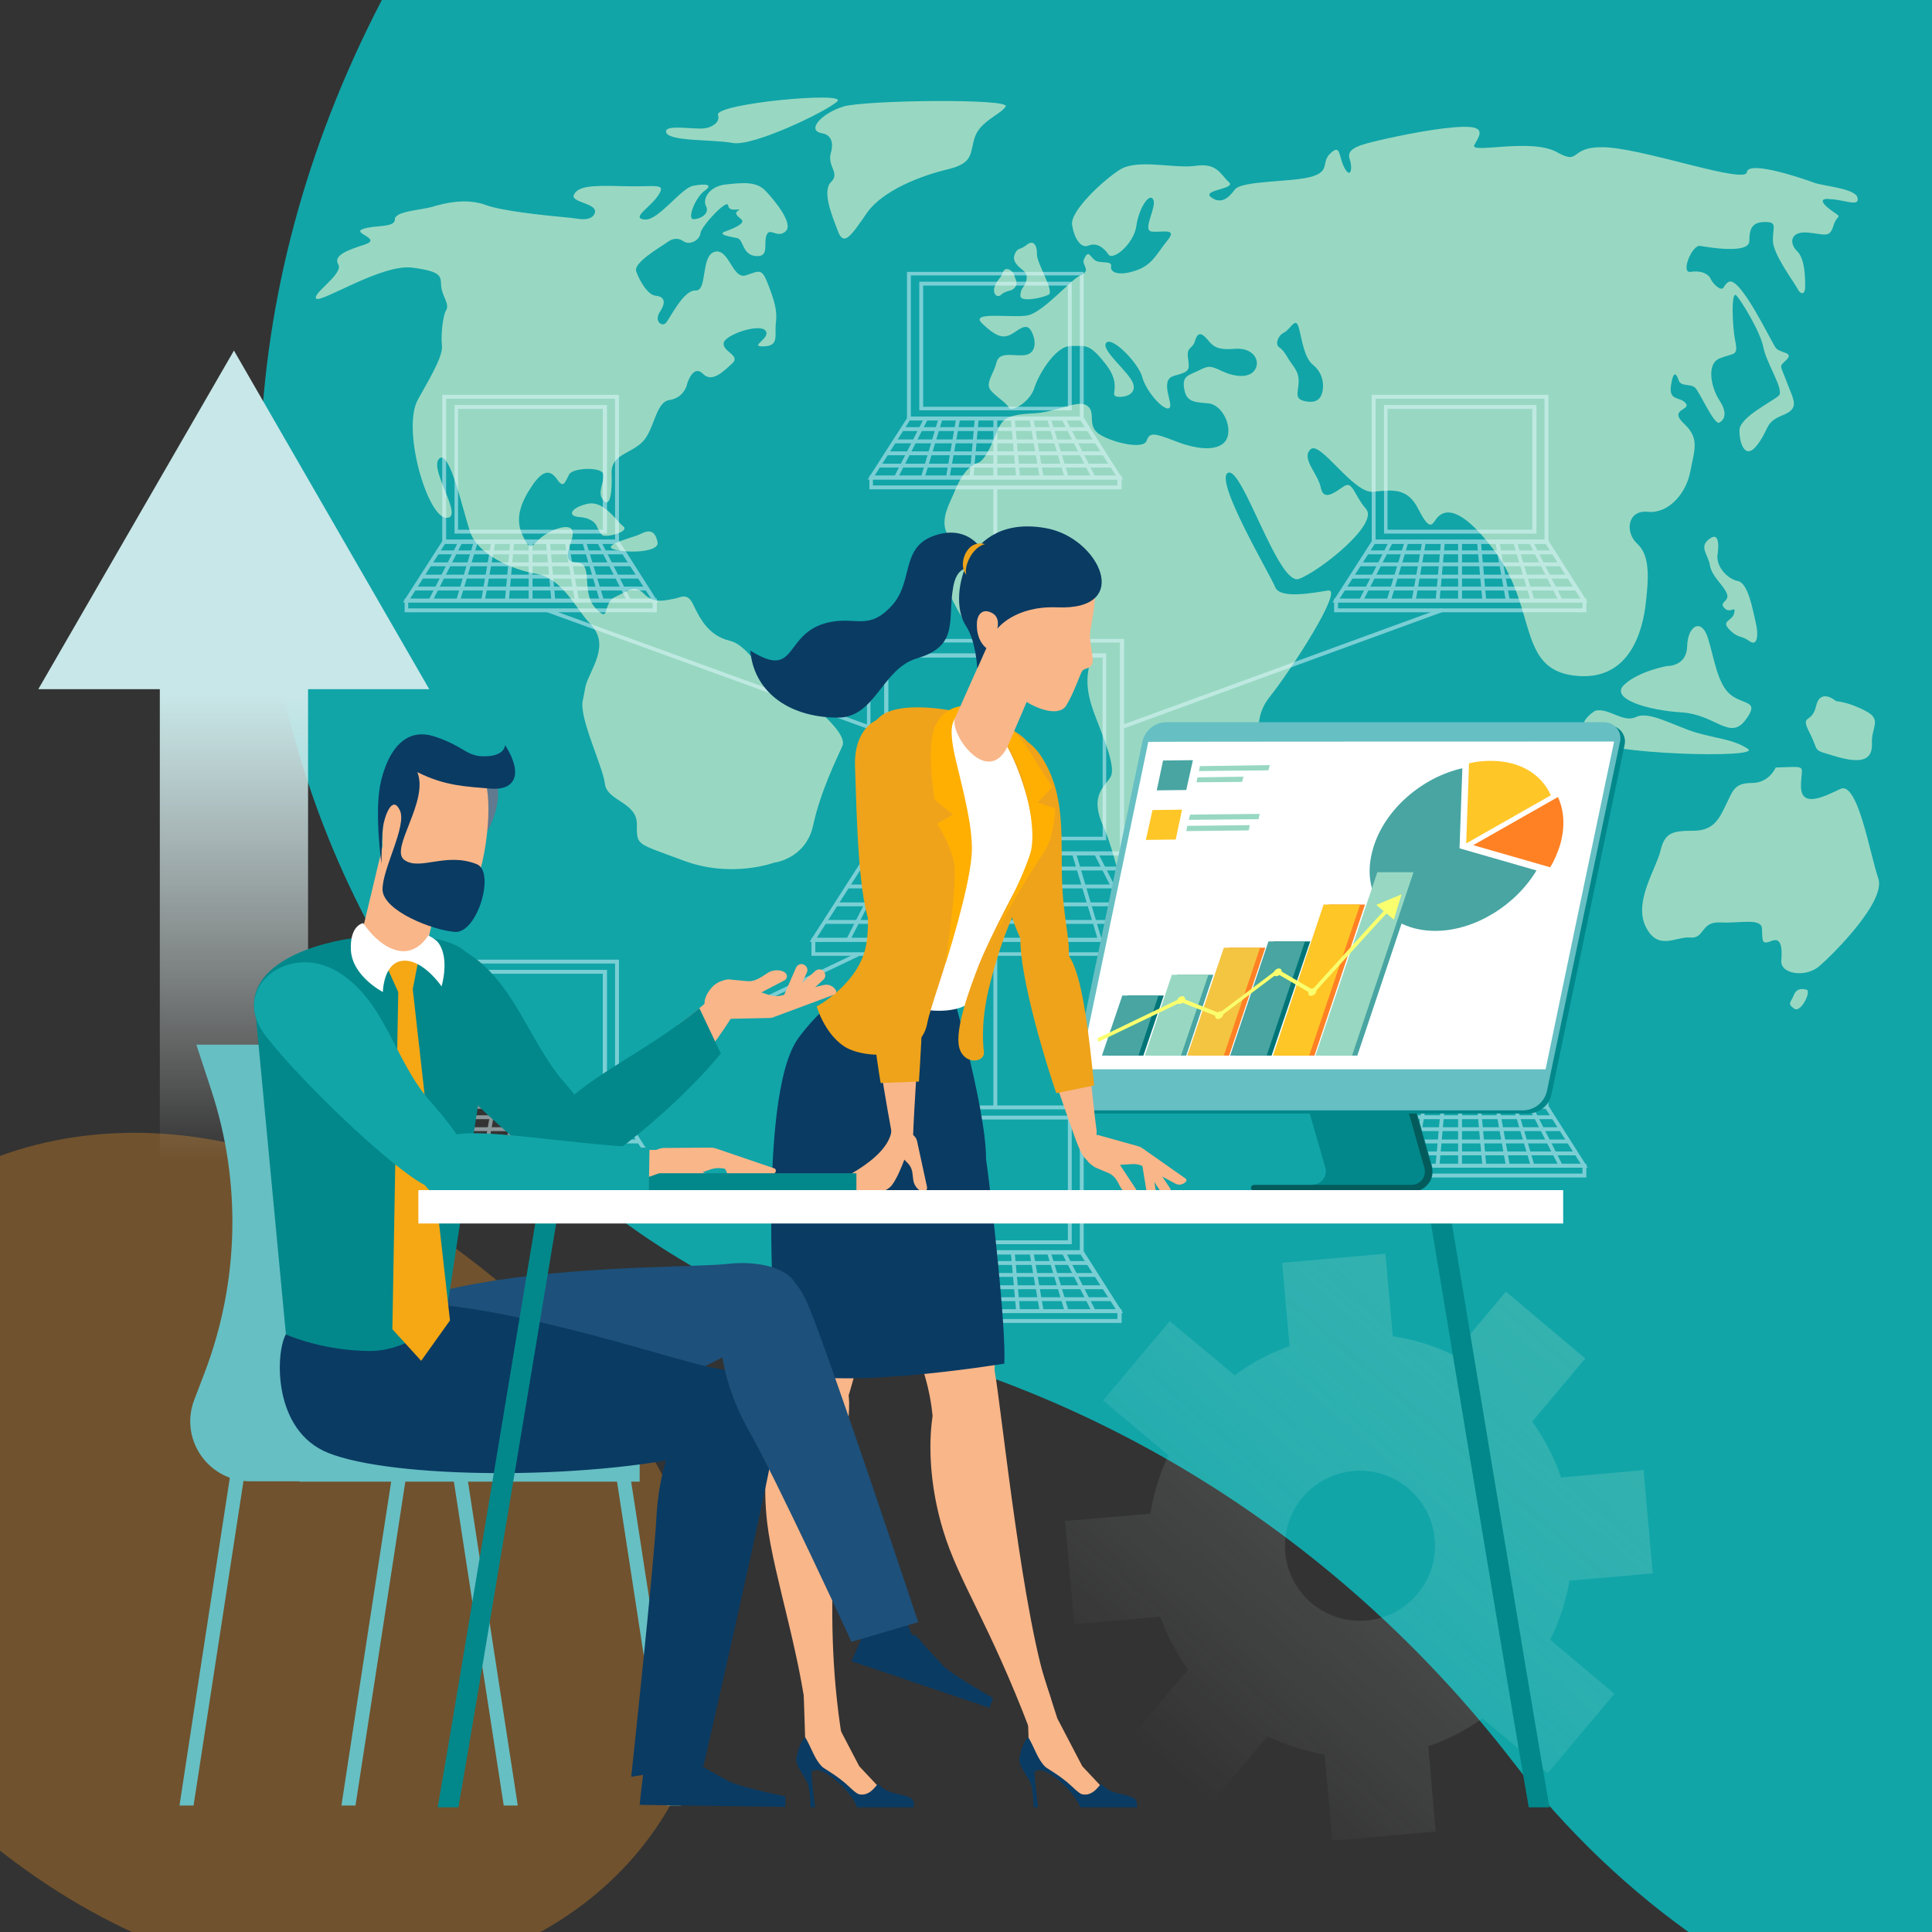 <?xml version="1.0" encoding="utf-8"?>
<!-- Generator: Adobe Illustrator 27.9.0, SVG Export Plug-In . SVG Version: 6.00 Build 0)  -->
<!DOCTYPE svg PUBLIC "-//W3C//DTD SVG 1.0//EN" "http://www.w3.org/TR/2001/REC-SVG-20010904/DTD/svg10.dtd">
<svg version="1.0" id="Modernizing_business_process"
	 xmlns="http://www.w3.org/2000/svg" xmlns:xlink="http://www.w3.org/1999/xlink" x="0px" y="0px" viewBox="0 0 550 550"
	 style="enable-background:new 0 0 550 550;" xml:space="preserve">
<rect x="0" y="0" width="550" height="550" fill="#333333" stroke="none"/>
<g>
	<defs>
		<rect id="SVGID_1_" y="0" width="550" height="550"/>
	</defs>
	<clipPath id="SVGID_00000170998354039404541390000014586932838948518835_">
		<use xlink:href="#SVGID_1_"  style="overflow:visible;"/>
	</clipPath>
	<g style="clip-path:url(#SVGID_00000170998354039404541390000014586932838948518835_);">
		<path style="fill:#11A5A8;enable-background:new    ;" d="M108.7,0c-88.9,171,5.2,347.9,142.1,382.5c71.7,18.1,134.6,60.4,179.8,118.9
			c30.8,39.9,72.5,69.2,119.4,81.7V0H108.7z"/>
	</g>
	
		<path style="opacity:0.3;clip-path:url(#SVGID_00000170998354039404541390000014586932838948518835_);fill:#FF9C24;enable-background:new    ;" d="
		M153.7,375.4C281.2,496.1,131.2,632.3-2.2,525.1C-153.8,403.2,6.1,235.7,153.7,375.4z"/>
	<defs>
		<filter id="Adobe_OpacityMaskFilter" filterUnits="userSpaceOnUse" x="468" y="314.1" width="121.2" height="121.2">
			<feFlood  style="flood-color:white;flood-opacity:1" result="back"/>
			<feBlend  in="SourceGraphic" in2="back" mode="normal"/>
		</filter>
	</defs>
	
		<mask maskUnits="userSpaceOnUse" x="468" y="314.1" width="121.2" height="121.2" id="SVGID_00000061467979909167308090000013497397791373641601_">
		<g style="filter:url(#Adobe_OpacityMaskFilter);">
		</g>
	</mask>
	
		<linearGradient id="SVGID_00000156580821127041404670000001530027971821787295_" gradientUnits="userSpaceOnUse" x1="580.631" y1="373.503" x2="468.819" y2="376.045">
		<stop  offset="0" style="stop-color:#FFFFFF;stop-opacity:0"/>
		<stop  offset="0.192" style="stop-color:#FBFDFD;stop-opacity:0.192"/>
		<stop  offset="0.391" style="stop-color:#EEF9F5;stop-opacity:0.391"/>
		<stop  offset="0.593" style="stop-color:#DAF1E9;stop-opacity:0.593"/>
		<stop  offset="0.796" style="stop-color:#BDE6D8;stop-opacity:0.796"/>
		<stop  offset="1" style="stop-color:#98D8C2"/>
	</linearGradient>
	
		<path style="opacity:0.25;clip-path:url(#SVGID_00000170998354039404541390000014586932838948518835_);mask:url(#SVGID_00000061467979909167308090000013497397791373641601_);fill:url(#SVGID_00000156580821127041404670000001530027971821787295_);enable-background:new    ;" d="
		M588.9,386.3l0.3-21.6l-17.7-0.2c-1-4.2-2.7-8.1-4.8-11.7l12.8-12.5l-15.1-15.5l-12.9,12.6c-3.5-2.1-7.4-3.8-11.5-4.9l0.2-18.1
		l-21.6-0.3l-0.2,18.1c-4.1,1-8,2.5-11.6,4.6l-12.6-12.9l-15.5,15.1l12.5,12.8c-2.2,3.6-4,7.5-5.1,11.6l-17.7-0.2l-0.3,21.6
		l17.5,0.2c1,4.3,2.6,8.3,4.7,12l-12.5,12.1l15.1,15.5l12.3-12c3.7,2.3,7.7,4.1,12,5.2l-0.2,17.2l21.6,0.3l0.2-17.2
		c4.3-1,8.4-2.7,12.2-4.9l12,12.3l15.5-15.1L566.3,398c2.2-3.7,3.9-7.7,5-11.9L588.9,386.3z M528.4,390.7
		c-8.6-0.1-15.5-7.2-15.4-15.8c0.1-8.6,7.2-15.5,15.8-15.4c8.6,0.1,15.5,7.2,15.4,15.8C544.1,384,537,390.9,528.4,390.7z"/>
	
		<linearGradient id="SVGID_00000070119278788742008500000000040083756726559888_" gradientUnits="userSpaceOnUse" x1="332.405" y1="503.035" x2="439.981" y2="379.364">
		<stop  offset="0" style="stop-color:#FFFFFF;stop-opacity:0"/>
		<stop  offset="1" style="stop-color:#98D8C2"/>
	</linearGradient>
	
		<path style="opacity:0.25;clip-path:url(#SVGID_00000170998354039404541390000014586932838948518835_);fill:url(#SVGID_00000070119278788742008500000000040083756726559888_);enable-background:new    ;" d="
		M333,376.1l-19,22.6l18.6,15.6c-2.5,5.3-4.2,10.9-5.1,16.6l-24.3,2.1l2.6,29.4l24.5-2.2c1.9,5.3,4.5,10.4,7.9,15.1l-15.9,18.9
		l22.6,19l15.9-18.9c5.2,2.5,10.7,4.2,16.3,5.2l2.2,24.5l29.4-2.6l-2.1-24.3c5.4-1.8,10.6-4.5,15.4-7.9l18.6,15.6l19-22.6
		l-18.3-15.4c2.7-5.4,4.5-11,5.5-16.8l23.7-2.1l-2.6-29.4l-23.5,2.1c-1.9-5.6-4.7-11-8.2-15.9l15.1-18l-22.6-19l-15.1,18
		c-5.5-2.7-11.3-4.4-17.1-5.3l-2.1-23.5l-29.4,2.6l2.1,23.7c-5.5,2-10.8,4.7-15.6,8.3L333,376.1z M400.9,423.7
		c9,7.6,10.2,21,2.6,30.1c-7.6,9-21,10.2-30.1,2.6c-9-7.6-10.2-21-2.6-30.1C378.4,417.3,391.9,416.1,400.9,423.7z"/>
	<g style="clip-path:url(#SVGID_00000170998354039404541390000014586932838948518835_);enable-background:new    ;">
		<path style="fill:#98D8C2;" d="M199.2,36.6c1.1,0,2.2-0.1,3.2-0.6c1.3-0.6,2.5-1.6,2-3.3c-0.9-3.2,36.6-6.7,34-3.9
			c-2.6,2.7-24,13-29.8,11.9c-5.8-1.1-19-0.3-19-3.3C189.7,35.7,195,36.5,199.2,36.6z"/>
		<path style="fill:#98D8C2;" d="M236.5,43.6c0,0,1.8-5-2.6-5.7c-4.4-0.8,0-5.7,6.3-7.6c6.3-1.8,47.5-2.3,46.1,0s-7.3,4.2-8.8,8.8
			s-0.2,7.3-7.7,9.1s-18.4,5.9-23,12.4c-4.5,6.5-6.6,9.8-8.3,5.1c-1.8-4.7-4.5-11.3-1.9-13.9C239.2,49.2,235.5,47.5,236.5,43.6z"/>
		<path style="fill:#98D8C2;" d="M160.3,61.8c1.4,0.1,2.9,0.3,4.3,0.5c1.5,0.2,4,0.3,4.7-1.6c1.1-2.9-7.1-3-5.9-5.3
			c1.2-2.3,4.5-2.7,13.9-2.4c9.4,0.3,12.5-1.1,10.1,2.6c-2.4,3.6-7.9,6.5-3.9,6.9c3.9,0.4,10.3-8.9,13.8-9.6
			c3.5-0.7,5.9-0.4,3.3,1.4c-2.6,1.8-5.1,8.1-3.2,8.1c2,0,4.7-1.6,3.6-3.7c-1.1-2.1,0.9-5.7,5.7-6.2c4.8-0.5,8.6-0.9,11.2,1.8
			c2.6,2.7,8.2,9.5,5.7,11.6c-2.4,2.1-4.5-1.4-5.4,1.1c-0.9,2.4,0.9,6.2-3,5.9c-3.9-0.3-3.5-4.7-5.3-5.1c-1.8-0.4-6.2-1-3.2-2
			c3-1.1,5.4-2.3,4.4-3.3c-1.1-1-2.3-1.7-0.9-2.6c1.4-0.9-2.7,0.8-2.9-1.4c-0.2-2.1-7.7,5.9-7.9,7.9c-0.2,2-3.1,3.5-4.8,2.3
			c-1.7-1.2-3.3-0.8-5,0.5c-1.7,1.2-9.3,5.6-8.5,8c0.8,2.4,3.2,6.8,5.6,7c2.4,0.2,3,1.8,1.2,4.5c-1.8,2.7,0.5,4.5,1.7,3.2
			c1.2-1.4,5-9.4,8.4-9.2c3.5,0.2,1.4-9.8,5.4-11c4.1-1.2,5.1,7.9,8.9,6.7c3.8-1.2,4.5-2.3,6.3,2.4c1.8,4.7,2.7,7.4,2.3,11
			c-0.5,3.6,1.1,6.7-3.5,6.8c-4.5,0.2,2.3-2.4,0.5-4.5c-1.8-2.1-11.6,1.2-11.9,3.6c-0.3,2.4,4.9,3.5,2.5,5.7c-2.5,2.3-5.8,5.7-8.4,3
			c-2.6-2.7-4.4,2.3-4.5,3c-0.2,0.8-1.2,3.9-5.1,4.5c-3.9,0.6-4.2,8.5-7.6,11.9s-8.9,3.6-8.8,8.8c0.2,5.1-0.3,10.1-2.3,7.9
			c-2-2.3,0.3-5.1,0-7.4c-0.3-2.3-8.8-2-9.8,0c-1.1,2-1.5,4.1-3.3,1.5c-1.8-2.6-3.8-3.3-7.1,1.5c-3.3,4.8-5,9.4-3,13.9
			c2,4.5,2.4,4.1,4.7,1.7c2.3-2.4,9.1-5.4,9.7-2.4c0.6,3-4.1,8.6,1.1,8.8c5.1,0.2,1.1,8.3,5.4,13c4.4,4.7,1.8-1.4,5.7-3.2
			s5.4-3.6,8.2-0.8c2.7,2.9,6.3,1.7,8.3,1.4s3.9-2,5.6,1.5c1.7,3.5,4.1,8.9,10.4,10.4c6.3,1.5,10.6,12.7,13.9,13s5,0.6,8.2,3.8
			c3.2,3.2,11.5,9.8,10,13.2s-6.2,12.8-8.3,22.5c-2.1,9.7-11.2,10.7-11.2,10.7s-12.1,4.5-25.7-0.6s-13.3-4.1-13.3-10.4
			c0-6.3-8.5-6.5-9.1-11.5c-0.6-5-7.4-18.7-6.3-23.7c1.1-5,0.2-3.3,2.9-9.2c2.7-5.9,2.4-9.4-1.1-13s-7.6-12.5-14.8-13.8
			c-7.3-1.2-16.9-5.7-19-11.8c-2.1-6-5.9-24-8.9-21c-3,3,7.4,17.1,2,16.8c-5.4-0.3-12.7-25.4-8-33.7c4.7-8.3,7.1-12.7,6.8-15.4
			c-0.3-2.7,0.2-8.3,1.2-10c1.1-1.7-1.2-4.1-1.4-6.8c-0.2-2.7,0.5-4.2-8.2-5.3C108.8,75,91.3,86.4,90,85c-1.2-1.4,7.9-7.1,6.3-9.7
			c-1.5-2.6,2.6-4.1,7.6-5.7c5-1.7-3.9-3.2-0.6-4.4c3.3-1.2,9.1-0.3,9.1-2.7c0-2.4,7-2.6,10.6-3.6c3.6-1.1,9.7-2.6,15.4-0.5
			C142.7,60,154.7,61.3,160.3,61.8z"/>
		<path style="fill:#98D8C2;" d="M169.9,149.8c0,0-0.8-2.3-4.9-2.6c-4-0.3-2.1-2.9,2.4-3.8c4.6-0.9,7.9,4.8,10,6.4c2.1,1.6-5.1,3.4-6,2.5
			C170.5,151.4,169.9,149.8,169.9,149.8z"/>
		<path style="fill:#98D8C2;" d="M182.8,151.8c-1.2,0.6-2.5,1-3.8,1.4c-2.8,0.9-6.6,2.3-4.5,3.1c3.2,1.2,13.2,1.1,12.7-1.9
			C186.7,151.8,185.5,150.5,182.8,151.8z"/>
		<path style="fill:#98D8C2;" d="M289.3,79.9c0.4,1.3-0.5,2.5-1.7,2.8c-0.9,0.2-2,0.6-2.6,1.2c-1.1,1.1-2.6-0.3-1.8-2.4
			c0.8-2.1,1.7-2.2,2.3-4c0.7-1.8,2.7-0.6,3.2,0.7C288.8,78.8,289.1,79.3,289.3,79.9z"/>
		<path style="fill:#98D8C2;" d="M291.4,81.6c0,0,2-2.9,0-4.5c-2-1.6-3.3-2.9-2.5-4.8c0.8-1.9,1.4-1,3.4-2.6c1.9-1.6,3,0.2,2.9,2.7
			s5.1,10.6,3.3,11.5c-1.7,0.9-7.9,2.2-8,0.4C290.4,82.6,291.4,81.6,291.4,81.6z"/>
		<path style="fill:#98D8C2;" d="M528.8,56.3c-0.6-2.7-9.8-3.3-12.4-4.3c-2.6-1-18.7-6.5-19.1-3c-0.4,3.4-27.2-6-39.2-7
			c-12-0.9-7.6,5.4-14.9,1.3c-7.4-4.1-24.9,0.6-23.5-2c1.4-2.6,3.6-5.3-3-5.2c-6.7,0.1-18.3,2.5-23.9,3.8c-5.5,1.3-9.6,2.3-8.6,5.3
			c1,3,0.2,5.8-1.5,2.5c-1.7-3.3-1-6.8-3.9-4.1c-2.9,2.6,0.2,5.2-5.8,6.8c-6,1.5-19.6,1-21.5,3.6c-1.9,2.6-4.1,4.2-6.8,2.1
			c-2.6-2.1,7.5-2.3,5.1-4.3c-2.3-2-3.2-5.5-9.4-4.6c-6.1,0.9-16.5-2.1-21.6,1.1c-5,3.2-14.1,11.8-13.6,15.6c0.5,3.8,2.5,7,4.7,6
			c2.2-0.9,4.3,0.5,5.6,2.5c1.3,2,7.3-3,8-8.1c0.7-5,3.7-9.6,4.8-7.5c1.1,2.1-3.2,8.7-0.5,9.1c2.7,0.4,7.7-1.2,4.5,2.6
			c-3.1,3.8-4.2,7-9.2,8.6s-7.1,0.3-6.8-1.3c0.3-1.6-2.6-0.8-4.2-1.5c-1.6-0.7-2-3.1-3.1-1.3c-1.1,1.8-0.3,1.9,0.1,3.5
			c0,0,0.5,1.1-1.7,2c-2.2,0.8-10.5,10.5-14.9,11.3c-4.4,0.8-16.7-1.3-12.9,2.3c3.8,3.6,5.7,4.2,7.8,3.3c2.1-0.9,4.6-3.9,6.1-1.3
			c1.5,2.6,1.6,6.2-1.3,6.9c-2.9,0.7-7.6-1.3-8.5,2.1c-0.8,3.4-3.4,6.1-1.6,8.1c1.8,2,4.2,3.3,5.1,4.8c0.9,1.5,6-1.7,7.2-5.4
			c1.1-3.7,6-12.1,10.4-12.1s5.3-0.8,10,5.2c4.7,6,1,8.8,3.1,9.2c2.1,0.4,5.9-0.6,4.6-3.9c-1.3-3.3-9.2-9.4-7.6-11.4
			c1.7-2,9.3,5.9,10.3,9.8c1,3.9,6,9.6,7.6,8.8c1.6-0.8-3-8,1.4-9.2c4.5-1.2,4.5-1.6,4-5c-0.5-3.4,1.4-2.6,2-5
			c0.7-2.3,1.7-2.5,3.5-0.4c1.7,2.1,2.8,3.1,7.9,2.7c5.1-0.4,7.3,3.3,5.7,5.9c-1.6,2.6-5.9,2.1-9.3,0.5c-3.4-1.6-3.9-1.7-6.8-0.2
			c-2.9,1.4-4.7,1.5-4.1,5.1c0.6,3.6,2.4,3.9,6.7,4.2c4.3,0.3,7.1,6.8,5.4,10.2c-1.7,3.4-7.6,3.3-14.3,0.7c-6.7-2.6-7.6-2.6-8.5-0.2
			c-0.9,2.5-9.4,0.6-13.3-1.8c-3.9-2.4-0.9-6.3-3.6-8.2s-8.5,1.9-15.6,2.2c-7.1,0.3-8.2,1.8-9.1,3.2c-1,1.4-3.7,10.2-6.5,10.9
			c-2.8,0.7-5.2,4.7-6.5,8c-1.3,3.3-4.2,7.8-2.3,11.9c1.8,4.2,2.6,4.5-0.6,8.5c-3.2,4.1,9.2,24,12.2,23.9c3-0.2,18.5-6.7,20-3.9
			c1.5,2.7,2.3,6.1,5.4,5.4c3.1-0.7,5.1-2.3,3.9,2.6c-1.3,4.9-1.2,8.8,1.3,15.4c2.5,6.6,6,14.7,4.5,17.5c-1.5,2.8-6.3,5.1-2,14.4
			c4.2,9.2,7.5,32.1,13.3,31.6c5.8-0.5,8.2-1.1,10.6-6c2.3-5,12.8-22.3,14.3-26c1.5-3.7,8.1-6.6,8-11.9c-0.1-5.4-5.4-16.7,0.9-24.6
			c6.3-7.9,21.3-31.1,16.8-30.5c-4.5,0.7-13.8,2.5-15.1-1c-1.4-3.5-17.5-30.6-13.4-32.5c4.1-1.9,14.3,32.4,20.2,30.2
			c5.9-2.2,22.8-15.6,19.1-19.9c-3.6-4.2-3.8-8.2-6.4-6.4c-2.6,1.7-5.7,4.3-6.5,0.3c-0.8-4-5.7-8.3-2.9-10.9
			c2.7-2.6,12.2,12.7,17.8,12.1c5.7-0.6,9.8-1.1,12.8,4.8c3,5.9,3.8,4.8,4.7,3.6c0.9-1.3,4.6-8.1,16.9,8.2
			c12.3,16.3,6.6,33.6,22.6,35.7c16,2.1,19.7-12.7,20.6-20.4c0.9-7.7,1.2-13.8-2.4-17.1c-3.6-3.3-2.8-9.7,3-9.1
			c5.8,0.6,10.9-5.1,12.1-11.5c1.2-6.3,2.7-9.4-1.8-13.6c-4.5-4.2,2.1-3.8,0.5-5.8c-1.6-2-4.9-0.5-4.2-5.1c0.7-4.6,1.6-3.2,2.2-1.4
			c0.6,1.8,3.3,0.9,4.6,2c1.3,1.1,5.5,10.9,7,10c1.5-0.9,2.3-2.8,0-6.3c-2.3-3.5-3.9-10.4,0.1-12c4-1.6,5.3-0.5,4.4-4.9
			c-0.9-4.4-1.2-14.5,0.3-13c1.4,1.5,6.8,10.2,7.7,14.8c0.9,4.6,6,12.1,4.4,13.7c-1.6,1.6-11.1,6.1-11.2,9.8
			c-0.1,3.6,1.6,8.9,5.1,4.2c3.5-4.6,2-6.3,7.2-8.4c5.1-2,3-4.4,1.1-9.6c-1.9-5.1-2.2-4,0-6.2c2.2-2.2-1.9-1.8-3.1-3.4
			c-1.2-1.6-10-20.2-13.3-18.8c0,0-0.8,0.3-1.5,1.6c-0.7,1.3-3.1-1-3.7-2.4c-0.6-1.4-2.7-2.5-5.7-2c-3,0.5,0.4-7.8,2.7-7.4
			c2.3,0.4,14,2.4,14-1.4s1-5.4,4.5-5.4c3.5,0,2.2,1.3,2.2,5.2c0,3.9,5.7,11.4,6.9,13.6c1.1,2.2,2.3,1.8,2.3-0.4s0-7.9-2.3-10.1
			c-2.3-2.2-2-5.7,2.9-5.3c4.9,0.4,6.3,1.7,7.4-1.8c1-3.5,2.8-2.2,0-4.1c-2.8-1.9-4.7-4.1-0.8-3.6C525.3,56.9,529.4,59,528.8,56.3z
			 M376.6,110.7c-0.2,1.6-0.8,4.2-4.6,3.6c-3.8-0.6-2.4-2.4-2.3-5.5c0.1-3.1-1.5-4.4-2.9-6.6c0,0-1.3-2.5-2.6-3.3
			c-1.3-0.8-0.4-3.4,1.3-4.2c1.7-0.8,3.1-4.2,4-2.1c0.9,2.1,1.4,8.9,4.2,11.2C376.5,106,376.8,109.1,376.6,110.7z"/>
		<path style="fill:#98D8C2;" d="M371.5,241c0,0-1.6,10.3-5.2,5.2c-3.6-5-2.2-7.7-1.6-11.7c0.6-4-1.6-5.6,3-7.1c4.6-1.4,5.6-10.1,7-8.3
			c1.4,1.8,0,10.7-1,15.3C372.7,239.2,371.5,241,371.5,241z"/>
		<path style="fill:#98D8C2;" d="M488.9,158.2c0,0,1.3-7.3-2.1-4.9c-3.4,2.3-0.5,4.5,0,7.7c0.5,3.1,3.9,5.6,4.8,8c0.9,2.3-2.4,2.3-0.7,4.1
			s3.3-1,2.8,1.4c-0.5,2.4-3.9,2.1-1.4,4.7c2.5,2.6,3.4,1.6,5.7,3.3c2.3,1.7,2.7-1.7,1.8-5.4c-0.9-3.7-2.1-11.1-5.1-11.7
			C491.8,164.8,488.7,161.5,488.9,158.2z"/>
		<path style="fill:#98D8C2;" d="M474.6,189.6c0,0,5.6,0.2,5.7-5.7c0.2-5.9,4.1-8,5.9-2.3c1.8,5.7,2.7,13.2,6.5,16.2c3.8,3,8.5,1.5,4.1,7.3
			c-4.4,5.7-8.5-1.7-18.1-2.3c-9.7-0.6-20.6-3.9-16.3-7.9C466.6,191,474.6,189.6,474.6,189.6z"/>
		<path style="fill:#98D8C2;" d="M522.7,199.6c0,0-4.5-3.9-5.7,1.4s-4.7,2-1.8,7.7c2.9,5.7,0.3,4.5,7.6,6.7c7.3,2.1,10.3,0.9,10.1-3.8
			c-0.2-4.7,3-6.7-1.8-9.2C526.2,199.8,522.7,199.6,522.7,199.6z"/>
		<path style="fill:#98D8C2;" d="M505.5,218.5c0,0-1.8,4.4-6.8,4.4c-5.1,0-5.4,2.3-7.4,6.3c-2,4.1-3.5,7.3-9.4,7.3s-8,0.6-9.2,5.7
			c-1.2,5.1-7.7,14.5-4.2,21.6c3.5,7.1,8.6,2.7,12.7,3.1c4.1,0.4,2.9-4.6,8.5-4.3c5.6,0.3,11.8-1.4,11.9,1.8
			c0.2,3.2-0.3,4.7,2.6,3.5c2.9-1.2,3.2,1.8,2.9,5.6s7,5,11,1.4c4.1-3.6,18.9-18.4,16.6-24.9c-2.3-6.5-5.8-27.8-10.8-25.4
			c-5,2.4-11.2,5.4-11.2-0.8C512.7,217.6,515.1,218.2,505.5,218.5z"/>
		<path style="fill:#98D8C2;" d="M514,281.7c0,0-2.4-0.8-3.3,1.5c-0.9,2.3-2,2.4,0,3.9C512.7,288.7,516.1,281.5,514,281.7z"/>
		<path style="fill:#98D8C2;" d="M454.2,202.3c0,0-6.5,3.6-2.2,8.1c4.2,4.4,49.8,5.6,45.6,2.8c-4.2-2.8-8.9-2.9-14.9-4.7
			c-6-1.8-13.3-6.2-16.9-4.4C462,205.9,458.2,201.5,454.2,202.3z"/>
	</g>
	<g style="opacity:0.5;clip-path:url(#SVGID_00000170998354039404541390000014586932838948518835_);enable-background:new    ;">
		<g>
			<g>
				<path style="fill:#E4F9FF;" d="M320,243.5h-73.2v-61.6H320V243.5z M247.8,242.4h71v-59.5h-71V242.4z"/>
			</g>
			<g>
				<path style="fill:#E4F9FF;" d="M336.2,268.1H230.5l16.5-25.7h72.7l0.2,0.3L336.2,268.1z M232.5,267h101.7l-15.1-23.5h-71.5L232.5,267z"
					/>
			</g>
			<g>
				<path style="fill:#E4F9FF;" d="M314.9,239.2h-63.2V186h63.2V239.2z M252.9,238.2h61v-51h-61V238.2z"/>
			</g>
			<g>
				<path style="fill:#E4F9FF;" d="M335.8,272.1H231V267h104.8V272.1z M232.1,271.1h102.6v-3H232.1V271.1z"/>
			</g>
			<g>
				<rect x="244.5" y="246.7" style="fill:#E4F9FF;" width="77.7" height="1.1"/>
			</g>
			<g>
				<rect x="241.2" y="251.8" style="fill:#E4F9FF;" width="84.2" height="1.1"/>
			</g>
			<g>
				<rect x="238" y="256.9" style="fill:#E4F9FF;" width="90.7" height="1.1"/>
			</g>
			<g>
				<rect x="234.8" y="261.9" style="fill:#E4F9FF;" width="97.2" height="1.1"/>
			</g>
			<g>
				
					<rect x="234.1" y="254.7" transform="matrix(0.453 -0.891 0.891 0.453 -91.974 360.449)" style="fill:#E4F9FF;" width="27.6" height="1.1"/>
			</g>
			<g>
				<rect x="282.8" y="242.9" style="fill:#E4F9FF;" width="1.1" height="24.6"/>
			</g>
			<g>
				
					<rect x="262.1" y="254.7" transform="matrix(8.999478e-02 -0.996 0.996 8.999478e-02 -4.389 505.632)" style="fill:#E4F9FF;" width="24.7" height="1.1"/>
			</g>
			<g>
				<polygon style="fill:#E4F9FF;" points="264,267.6 262.9,267.4 267.3,242.8 268.3,243 				"/>
			</g>
			<g>
				<polygon style="fill:#E4F9FF;" points="253.6,267.7 252.6,267.4 259.9,242.8 261,243.1 				"/>
			</g>
			<g>
				
					<rect x="317.8" y="241.4" transform="matrix(0.891 -0.453 0.453 0.891 -81.078 171.862)" style="fill:#E4F9FF;" width="1.1" height="27.6"/>
			</g>
			<g>
				
					<rect x="291.2" y="242.9" transform="matrix(0.996 -9.056433e-02 9.056433e-02 0.996 -21.915 27.468)" style="fill:#E4F9FF;" width="1.1" height="24.7"/>
			</g>
			<g>
				<polygon style="fill:#E4F9FF;" points="302.2,267.6 297.9,243 298.9,242.8 303.3,267.4 				"/>
			</g>
			<g>
				<polygon style="fill:#E4F9FF;" points="312.6,267.7 305.2,243.1 306.3,242.8 313.6,267.4 				"/>
			</g>
		</g>
		<g>
			<g>
				<path style="fill:#E4F9FF;" d="M308.5,119.7h-50.3V77.4h50.3V119.7z M259.3,118.6h48.1V78.4h-48.1V118.6z"/>
			</g>
			<g>
				<path style="fill:#E4F9FF;" d="M319.7,136.5H247l11.5-17.9h49.8l0.2,0.3L319.7,136.5z M249,135.4h68.7l-10.1-15.7h-48.6L249,135.4z"/>
			</g>
			<g>
				<path style="fill:#E4F9FF;" d="M305.1,116.8h-43.4V80.2h43.4V116.8z M262.7,115.8H304V81.3h-41.2V115.8z"/>
			</g>
			<g>
				<path style="fill:#E4F9FF;" d="M319.3,139.3h-71.8v-3.9h71.8V139.3z M248.5,138.2h69.6v-1.7h-69.6V138.2z"/>
			</g>
			<g>
				<rect x="256.9" y="121.6" style="fill:#E4F9FF;" width="53" height="1.1"/>
			</g>
			<g>
				<rect x="254.6" y="125.1" style="fill:#E4F9FF;" width="57.4" height="1.1"/>
			</g>
			<g>
				<rect x="252.4" y="128.5" style="fill:#E4F9FF;" width="61.9" height="1.1"/>
			</g>
			<g>
				<rect x="250.2" y="132" style="fill:#E4F9FF;" width="66.3" height="1.1"/>
			</g>
			<g>
				
					<rect x="249.8" y="127" transform="matrix(0.454 -0.891 0.891 0.454 27.949 300.712)" style="fill:#E4F9FF;" width="18.8" height="1.1"/>
			</g>
			<g>
				<rect x="282.8" y="119.2" style="fill:#E4F9FF;" width="1.1" height="16.8"/>
			</g>
			<g>
				
					<rect x="268.9" y="127" transform="matrix(8.979641e-02 -0.996 0.996 8.979641e-02 125.364 392.305)" style="fill:#E4F9FF;" width="16.8" height="1.1"/>
			</g>
			<g>
				<polygon style="fill:#E4F9FF;" points="270.3,136 269.3,135.9 272.2,119.1 273.3,119.3 				"/>
			</g>
			<g>
				<polygon style="fill:#E4F9FF;" points="263.2,136.1 262.2,135.8 267.2,119 268.3,119.3 				"/>
			</g>
			<g>
				
					<rect x="306.6" y="118.2" transform="matrix(0.891 -0.453 0.453 0.891 -24.463 152.968)" style="fill:#E4F9FF;" width="1.1" height="18.8"/>
			</g>
			<g>
				
					<rect x="288.5" y="119.1" transform="matrix(0.996 -9.044490e-02 9.044490e-02 0.996 -10.353 26.666)" style="fill:#E4F9FF;" width="1.1" height="16.8"/>
			</g>
			<g>
				<polygon style="fill:#E4F9FF;" points="296,136 293.1,119.3 294.2,119.1 297.1,135.9 				"/>
			</g>
			<g>
				<polygon style="fill:#E4F9FF;" points="303.1,136.1 298.1,119.3 299.1,119 304.2,135.8 				"/>
			</g>
		</g>
		<g>
			<g>
				<path style="fill:#E4F9FF;" d="M308.5,357.1h-50.3v-42.4h50.3V357.1z M259.3,356h48.1v-40.2h-48.1V356z"/>
			</g>
			<g>
				<path style="fill:#E4F9FF;" d="M319.7,373.8H247l11.5-17.9h49.8l0.2,0.3L319.7,373.8z M249,372.8h68.7l-10.1-15.7h-48.6L249,372.8z"/>
			</g>
			<g>
				<path style="fill:#E4F9FF;" d="M305.1,354.2h-43.4v-36.6h43.4V354.2z M262.7,353.1H304v-34.4h-41.2V353.1z"/>
			</g>
			<g>
				<path style="fill:#E4F9FF;" d="M319.3,376.6h-71.8v-3.9h71.8V376.6z M248.5,375.5h69.6v-1.7h-69.6V375.5z"/>
			</g>
			<g>
				<rect x="256.9" y="359" style="fill:#E4F9FF;" width="53" height="1.1"/>
			</g>
			<g>
				<rect x="254.6" y="362.4" style="fill:#E4F9FF;" width="57.4" height="1.1"/>
			</g>
			<g>
				<rect x="252.4" y="365.9" style="fill:#E4F9FF;" width="61.9" height="1.1"/>
			</g>
			<g>
				<rect x="250.2" y="369.3" style="fill:#E4F9FF;" width="66.3" height="1.1"/>
			</g>
			<g>
				
					<rect x="249.8" y="364.4" transform="matrix(0.453 -0.891 0.891 0.453 -183.568 430.492)" style="fill:#E4F9FF;" width="18.8" height="1.1"/>
			</g>
			<g>
				<rect x="282.8" y="356.5" style="fill:#E4F9FF;" width="1.1" height="16.8"/>
			</g>
			<g>
				
					<rect x="268.9" y="364.4" transform="matrix(8.979641e-02 -0.996 0.996 8.979641e-02 -111.019 608.334)" style="fill:#E4F9FF;" width="16.8" height="1.1"/>
			</g>
			<g>
				<polygon style="fill:#E4F9FF;" points="270.3,373.4 269.3,373.2 272.2,356.4 273.3,356.6 				"/>
			</g>
			<g>
				<polygon style="fill:#E4F9FF;" points="263.2,373.4 262.2,373.1 267.2,356.4 268.3,356.7 				"/>
			</g>
			<g>
				
					<rect x="306.6" y="355.5" transform="matrix(0.891 -0.453 0.453 0.891 -131.972 178.731)" style="fill:#E4F9FF;" width="1.1" height="18.8"/>
			</g>
			<g>
				
					<rect x="288.5" y="356.5" transform="matrix(0.996 -9.045654e-02 9.045654e-02 0.996 -31.823 27.643)" style="fill:#E4F9FF;" width="1.1" height="16.8"/>
			</g>
			<g>
				<polygon style="fill:#E4F9FF;" points="296,373.4 293.1,356.6 294.2,356.4 297.1,373.2 				"/>
			</g>
			<g>
				<polygon style="fill:#E4F9FF;" points="303.1,373.4 298.1,356.7 299.1,356.4 304.2,373.1 				"/>
			</g>
		</g>
		<g>
			<g>
				<path style="fill:#E4F9FF;" d="M176.2,154.8h-50.3v-42.4h50.3V154.8z M127,153.7h48.1v-40.2H127V153.7z"/>
			</g>
			<g>
				<path style="fill:#E4F9FF;" d="M187.4,171.5h-72.7l11.5-17.9h49.8l0.2,0.3L187.4,171.5z M116.7,170.5h68.7l-10.1-15.7h-48.6L116.7,170.5
					z"/>
			</g>
			<g>
				<path style="fill:#E4F9FF;" d="M172.8,151.9h-43.4v-36.6h43.4V151.9z M130.4,150.8h41.2v-34.4h-41.2V150.8z"/>
			</g>
			<g>
				<path style="fill:#E4F9FF;" d="M187,174.3h-71.8v-3.9H187V174.3z M116.2,173.2h69.6v-1.7h-69.6V173.2z"/>
			</g>
			<g>
				<rect x="124.6" y="156.7" style="fill:#E4F9FF;" width="53" height="1.1"/>
			</g>
			<g>
				<rect x="122.3" y="160.1" style="fill:#E4F9FF;" width="57.4" height="1.1"/>
			</g>
			<g>
				<rect x="120.1" y="163.6" style="fill:#E4F9FF;" width="61.9" height="1.1"/>
			</g>
			<g>
				<rect x="117.9" y="167" style="fill:#E4F9FF;" width="66.3" height="1.1"/>
			</g>
			<g>
				
					<rect x="117.5" y="162.1" transform="matrix(0.453 -0.891 0.891 0.453 -75.577 201.983)" style="fill:#E4F9FF;" width="18.8" height="1.1"/>
			</g>
			<g>
				<rect x="150.5" y="154.2" style="fill:#E4F9FF;" width="1.1" height="16.8"/>
			</g>
			<g>
				
					<rect x="136.6" y="162.1" transform="matrix(8.977853e-02 -0.996 0.996 8.977853e-02 -29.96 292.435)" style="fill:#E4F9FF;" width="16.8" height="1.1"/>
			</g>
			<g>
				<polygon style="fill:#E4F9FF;" points="138,171.1 137,170.9 139.9,154.1 141,154.3 				"/>
			</g>
			<g>
				<polygon style="fill:#E4F9FF;" points="130.9,171.2 129.9,170.8 134.9,154.1 136,154.4 				"/>
			</g>
			<g>
				
					<rect x="174.3" y="153.2" transform="matrix(0.891 -0.453 0.453 0.891 -54.685 96.847)" style="fill:#E4F9FF;" width="1.1" height="18.8"/>
			</g>
			<g>
				
					<rect x="156.2" y="154.2" transform="matrix(0.996 -9.056137e-02 9.056137e-02 0.996 -14.082 14.864)" style="fill:#E4F9FF;" width="1.1" height="16.8"/>
			</g>
			<g>
				<polygon style="fill:#E4F9FF;" points="163.7,171.1 160.8,154.3 161.8,154.1 164.8,170.9 				"/>
			</g>
			<g>
				<polygon style="fill:#E4F9FF;" points="170.8,171.2 165.8,154.4 166.8,154.1 171.9,170.8 				"/>
			</g>
		</g>
		<g>
			<g>
				<path style="fill:#E4F9FF;" d="M176.2,315.6h-50.3v-42.4h50.3V315.6z M127,314.5h48.1v-40.2H127V314.5z"/>
			</g>
			<g>
				<path style="fill:#E4F9FF;" d="M187.4,332.4h-72.7l11.5-17.9h49.8l0.2,0.3L187.4,332.4z M116.7,331.3h68.7l-10.1-15.7h-48.6L116.7,331.3
					z"/>
			</g>
			<g>
				<path style="fill:#E4F9FF;" d="M172.8,312.7h-43.4v-36.6h43.4V312.7z M130.4,311.6h41.2v-34.4h-41.2V311.6z"/>
			</g>
			<g>
				<path style="fill:#E4F9FF;" d="M187,335.2h-71.8v-3.9H187V335.2z M116.2,334.1h69.6v-1.7h-69.6V334.1z"/>
			</g>
			<g>
				<rect x="124.6" y="317.5" style="fill:#E4F9FF;" width="53" height="1.1"/>
			</g>
			<g>
				<rect x="122.3" y="320.9" style="fill:#E4F9FF;" width="57.4" height="1.1"/>
			</g>
			<g>
				<rect x="120.1" y="324.4" style="fill:#E4F9FF;" width="61.9" height="1.1"/>
			</g>
			<g>
				<rect x="117.9" y="327.8" style="fill:#E4F9FF;" width="66.3" height="1.1"/>
			</g>
			<g>
				
					<rect x="117.5" y="322.9" transform="matrix(0.453 -0.891 0.891 0.453 -218.936 289.902)" style="fill:#E4F9FF;" width="18.8" height="1.1"/>
			</g>
			<g>
				<rect x="150.5" y="315.1" style="fill:#E4F9FF;" width="1.1" height="16.8"/>
			</g>
			<g>
				
					<rect x="136.6" y="322.9" transform="matrix(8.977853e-02 -0.996 0.996 8.977853e-02 -190.149 438.833)" style="fill:#E4F9FF;" width="16.8" height="1.1"/>
			</g>
			<g>
				<polygon style="fill:#E4F9FF;" points="138,331.9 137,331.7 139.9,315 141,315.2 				"/>
			</g>
			<g>
				<polygon style="fill:#E4F9FF;" points="130.9,332 129.9,331.7 134.9,314.9 136,315.2 				"/>
			</g>
			<g>
				
					<rect x="174.3" y="314" transform="matrix(0.891 -0.453 0.453 0.891 -127.547 114.307)" style="fill:#E4F9FF;" width="1.1" height="18.8"/>
			</g>
			<g>
				
					<rect x="156.2" y="315" transform="matrix(0.996 -9.057186e-02 9.057186e-02 0.996 -28.651 15.527)" style="fill:#E4F9FF;" width="1.1" height="16.8"/>
			</g>
			<g>
				<polygon style="fill:#E4F9FF;" points="163.7,331.9 160.8,315.2 161.8,315 164.8,331.7 				"/>
			</g>
			<g>
				<polygon style="fill:#E4F9FF;" points="170.8,332 165.8,315.2 166.8,314.9 171.9,331.7 				"/>
			</g>
		</g>
		<g>
			<rect x="282.8" y="138.7" style="fill:#E4F9FF;" width="1.1" height="43.6"/>
		</g>
		<g>
			<rect x="282.8" y="271.3" style="fill:#E4F9FF;" width="1.1" height="43.6"/>
		</g>
		<g>
			<polygon style="fill:#E4F9FF;" points="247.1,207.5 155.8,174.3 156.2,173.3 247.5,206.5 			"/>
		</g>
		<g>
			<polygon style="fill:#E4F9FF;" points="175.9,305 175.4,304 244.3,271.1 244.7,272.1 			"/>
		</g>
		<g>
			<g>
				<path style="fill:#E4F9FF;" d="M440.8,154.8h-50.3v-42.4h50.3V154.8z M391.6,153.7h48.1v-40.2h-48.1V153.7z"/>
			</g>
			<g>
				<path style="fill:#E4F9FF;" d="M452,171.5h-72.7l11.5-17.9h49.8l0.2,0.3L452,171.5z M381.3,170.5H450L440,154.8h-48.6L381.3,170.5z"/>
			</g>
			<g>
				<path style="fill:#E4F9FF;" d="M437.4,151.9H394v-36.6h43.4V151.9z M395,150.8h41.2v-34.4H395V150.8z"/>
			</g>
			<g>
				<path style="fill:#E4F9FF;" d="M451.6,174.3h-71.8v-3.9h71.8V174.3z M380.9,173.2h69.6v-1.7h-69.6V173.2z"/>
			</g>
			<g>
				<rect x="389.2" y="156.7" style="fill:#E4F9FF;" width="53" height="1.1"/>
			</g>
			<g>
				<rect x="386.9" y="160.1" style="fill:#E4F9FF;" width="57.4" height="1.1"/>
			</g>
			<g>
				<rect x="384.7" y="163.6" style="fill:#E4F9FF;" width="61.9" height="1.1"/>
			</g>
			<g>
				<rect x="382.5" y="167" style="fill:#E4F9FF;" width="66.3" height="1.1"/>
			</g>
			<g>
				
					<rect x="439.3" y="153.2" transform="matrix(0.892 -0.453 0.453 0.892 -25.954 216.808)" style="fill:#E4F9FF;" width="1.1" height="18.8"/>
			</g>
			<g>
				<rect x="415.1" y="154.2" style="fill:#E4F9FF;" width="1.1" height="16.8"/>
			</g>
			<g>
				
					<rect x="421.2" y="154.2" transform="matrix(0.996 -9.056137e-02 9.056137e-02 0.996 -12.993 38.858)" style="fill:#E4F9FF;" width="1.1" height="16.8"/>
			</g>
			<g>
				<polygon style="fill:#E4F9FF;" points="428.7,171.1 425.7,154.3 426.8,154.1 429.8,170.9 				"/>
			</g>
			<g>
				<polygon style="fill:#E4F9FF;" points="435.8,171.2 430.8,154.4 431.8,154.1 436.8,170.8 				"/>
			</g>
			<g>
				
					<rect x="382.4" y="162.1" transform="matrix(0.453 -0.891 0.891 0.453 69.255 438.142)" style="fill:#E4F9FF;" width="18.8" height="1.1"/>
			</g>
			<g>
				
					<rect x="401.5" y="162.1" transform="matrix(8.977853e-02 -0.996 0.996 8.977853e-02 211.207 556.319)" style="fill:#E4F9FF;" width="16.8" height="1.1"/>
			</g>
			<g>
				<polygon style="fill:#E4F9FF;" points="403,171.1 401.9,170.9 404.9,154.1 405.9,154.3 				"/>
			</g>
			<g>
				<polygon style="fill:#E4F9FF;" points="395.9,171.2 394.8,170.8 399.9,154.1 400.9,154.4 				"/>
			</g>
		</g>
		<g>
			<g>
				<path style="fill:#E4F9FF;" d="M440.8,315.6h-50.3v-42.4h50.3V315.6z M391.6,314.5h48.1v-40.2h-48.1V314.5z"/>
			</g>
			<g>
				<path style="fill:#E4F9FF;" d="M452,332.4h-72.7l11.5-17.9h49.8l0.2,0.3L452,332.4z M381.3,331.3H450L440,315.6h-48.6L381.3,331.3z"/>
			</g>
			<g>
				<path style="fill:#E4F9FF;" d="M437.4,312.7H394v-36.6h43.4V312.7z M395,311.6h41.2v-34.4H395V311.6z"/>
			</g>
			<g>
				<path style="fill:#E4F9FF;" d="M451.6,335.2h-71.8v-3.9h71.8V335.2z M380.9,334.1h69.6v-1.7h-69.6V334.1z"/>
			</g>
			<g>
				<rect x="389.2" y="317.5" style="fill:#E4F9FF;" width="53" height="1.1"/>
			</g>
			<g>
				<rect x="386.9" y="320.9" style="fill:#E4F9FF;" width="57.4" height="1.1"/>
			</g>
			<g>
				<rect x="384.7" y="324.4" style="fill:#E4F9FF;" width="61.9" height="1.1"/>
			</g>
			<g>
				<rect x="382.5" y="327.8" style="fill:#E4F9FF;" width="66.3" height="1.1"/>
			</g>
			<g>
				
					<rect x="439.3" y="314" transform="matrix(0.892 -0.453 0.453 0.892 -98.794 234.273)" style="fill:#E4F9FF;" width="1.1" height="18.8"/>
			</g>
			<g>
				<rect x="415.1" y="315.1" style="fill:#E4F9FF;" width="1.1" height="16.8"/>
			</g>
			<g>
				
					<rect x="421.2" y="315" transform="matrix(0.996 -9.057186e-02 9.057186e-02 0.996 -27.562 39.524)" style="fill:#E4F9FF;" width="1.1" height="16.8"/>
			</g>
			<g>
				<polygon style="fill:#E4F9FF;" points="428.7,331.9 425.7,315.2 426.8,315 429.8,331.7 				"/>
			</g>
			<g>
				<polygon style="fill:#E4F9FF;" points="435.8,332 430.8,315.2 431.8,314.9 436.8,331.7 				"/>
			</g>
			<g>
				
					<rect x="382.4" y="322.9" transform="matrix(0.453 -0.891 0.891 0.453 -74.104 526.061)" style="fill:#E4F9FF;" width="18.8" height="1.1"/>
			</g>
			<g>
				
					<rect x="401.5" y="322.9" transform="matrix(8.977853e-02 -0.996 0.996 8.977853e-02 51.019 702.717)" style="fill:#E4F9FF;" width="16.8" height="1.1"/>
			</g>
			<g>
				<polygon style="fill:#E4F9FF;" points="403,331.9 401.9,331.7 404.9,315 405.9,315.2 				"/>
			</g>
			<g>
				<polygon style="fill:#E4F9FF;" points="395.9,332 394.8,331.7 399.9,314.9 400.9,315.2 				"/>
			</g>
		</g>
		<g>
			
				<rect x="316.5" y="189.9" transform="matrix(0.939 -0.343 0.343 0.939 -43.153 136.712)" style="fill:#E4F9FF;" width="97.2" height="1.1"/>
		</g>
		<g>
			<polygon style="fill:#E4F9FF;" points="390.8,305 322,272.1 322.5,271.1 391.3,304 			"/>
		</g>
	</g>
	<g style="clip-path:url(#SVGID_00000170998354039404541390000014586932838948518835_);enable-background:new    ;">
		<g style="enable-background:new    ;">
			<polygon style="fill:#C8E7E8;" points="122.2,196.2 66.6,99.8 10.9,196.2 			"/>
		</g>
		
			<linearGradient id="SVGID_00000055701973602079675910000006530953648390535053_" gradientUnits="userSpaceOnUse" x1="66.589" y1="330.635" x2="66.589" y2="197.429">
			<stop  offset="0" style="stop-color:#FFFFFF;stop-opacity:0"/>
			<stop  offset="1" style="stop-color:#C8E7E8"/>
		</linearGradient>
		
			<rect x="45.5" y="195.2" style="fill:url(#SVGID_00000055701973602079675910000006530953648390535053_);" width="42.2" height="137.1"/>
	</g>
	<g style="clip-path:url(#SVGID_00000170998354039404541390000014586932838948518835_);">
		<g>
			<g>
				<g>
					<g>
						<path style="fill:#02888B;" d="M364.2,287c-0.5-1.9-0.7-3.9-0.4-5.9l2.3-17.2c0.1-0.6,0.6-1.1,1.2-1.1h28.1c0.7,0,1.3,0.6,1.2,1.4
							l-2.3,17.2c-0.2,1.7-0.1,3.4,0.4,5.1l12.9,45.2c0.4,1.5,0.3,3.2-0.4,4.6c-1.1,1.8-2.9,2.9-5,2.9h-28.5v-2c1.2,0,2.3-0.5,3-1.5
							c0.7-0.9,0.9-2.1,0.6-3.3L364.2,287z"/>
						<g>
							<path style="fill:#035B5B;" d="M357.3,339.2H402c1.8,0,3.5-0.8,4.6-2.3c1.1-1.4,1.4-3.3,0.9-5l-12.9-45.4c-0.5-1.7-0.6-3.3-0.4-5.1
								l2.3-17.4c0.1-0.5-0.3-1-0.9-1.1c-0.5-0.1-1,0.3-1.1,0.9l-2.3,17.4c-0.3,2-0.1,3.9,0.4,5.9l12.9,45.4
								c0.3,1.1,0.1,2.3-0.6,3.3c-0.7,0.9-1.8,1.5-3,1.5h-44.8c-0.5,0-1,0.4-1,1C356.3,338.7,356.7,339.2,357.3,339.2z"/>
						</g>
					</g>
					<path style="fill:#02888B;" d="M434.9,317H310.2c-2.9,0-5.1-2.7-4.5-5.5l20.8-99.4c0.7-3.2,3.5-5.6,6.8-5.6H458c2.9,0,5.1,2.7,4.5,5.5
						l-20.8,99.4C441.1,314.7,438.2,317,434.9,317z"/>
					<path style="fill:#66BFC3;" d="M433.5,316.1H308.9c-2.9,0-5.1-2.7-4.5-5.5l20.8-99.4c0.7-3.2,3.5-5.6,6.8-5.6h124.7
						c2.9,0,5.1,2.7,4.5,5.5l-20.8,99.4C439.7,313.8,436.8,316.1,433.5,316.1z"/>
					<path style="fill:#FFFFFF;" d="M459.5,211.1c0,0-15,71.5-19.5,93.3H307.4c4.6-21.8,19.5-93.2,19.5-93.2
						C326.9,211.1,459.5,211.1,459.5,211.1z"/>
				</g>
				<g>
					<g>
						<g style="enable-background:new    ;">
							<path style="fill:#48A5A2;" d="M437.4,247.8L437.4,247.8l-21.9-6.3l0.8-22.8l0,0c-11.5,2.6-22.2,11.8-25.4,22.8
								c-3.9,13,4,23.5,17.7,23.5C419.8,265,431.5,257.7,437.4,247.8C437.8,247.1,437.8,247.1,437.4,247.8z"/>
						</g>
						<g>
							<path style="fill:#FFC627;" d="M424.4,216.6c-2.1,0-4.2,0.2-6.2,0.7l-0.8,22.8l24.1-13.7C438.8,220.4,432.7,216.6,424.4,216.6z"/>
						</g>
						<path style="fill:#FF8124;enable-background:new    ;" d="M444.1,240.6c1.5-5.1,1.2-9.9-0.6-13.7l-24.1,13.7l21.9,6.3C442.5,245,443.4,242.8,444.1,240.6z"/>
					</g>
					<g>
						<polygon style="fill:#98D8C2;enable-background:new    ;" points="341.3,219.5 361.1,219.3 361.5,217.8 341.6,218.1 						"/>
						<polygon style="fill:#98D8C2;enable-background:new    ;" points="340.6,222.7 353.6,222.6 354,221.1 340.9,221.3 						"/>
						<polygon style="fill:#98D8C2;enable-background:new    ;" points="338.4,233.4 358.3,233.2 358.6,231.7 338.8,231.9 						"/>
						<polygon style="fill:#98D8C2;enable-background:new    ;" points="337.7,236.6 355.5,236.4 355.8,234.9 338,235.1 						"/>
						<polygon style="fill:#48A5A2;" points="337.7,224.9 329.3,225 331.1,216.5 339.6,216.4 						"/>
						<polygon style="fill:#FFC627;" points="334.7,239 326.2,239.1 328.1,230.6 336.5,230.5 						"/>
					</g>
				</g>
				<g>
					<polygon style="fill:#007578;enable-background:new    ;" points="325.5,300.5 315.2,300.5 321,283.4 331.3,283.4 					"/>
					<polygon style="fill:#48A5A2;enable-background:new    ;" points="337.7,300.5 327.4,300.5 335.1,277.5 345.4,277.5 					"/>
					<polygon style="fill:#FF8124;enable-background:new    ;" points="349.9,300.5 339.5,300.5 349.8,269.8 360.2,269.8 					"/>
					<polygon style="fill:#007578;enable-background:new    ;" points="362,300.5 351.7,300.5 362.6,268 373,268 					"/>
					<polygon style="fill:#FF8124;enable-background:new    ;" points="374.2,300.5 363.9,300.5 378.3,257.5 388.6,257.5 					"/>
					<polygon style="fill:#48A5A2;enable-background:new    ;" points="386.4,300.5 376,300.5 393.6,248.3 403.9,248.3 					"/>
					<polygon style="fill:#48A5A2;enable-background:new    ;" points="324.1,300.5 313.7,300.5 319.5,283.4 329.8,283.4 					"/>
					<polygon style="fill:#98D8C2;enable-background:new    ;" points="336.2,300.5 325.9,300.5 333.6,277.5 344,277.5 					"/>
					<polygon style="fill:#F4C541;" points="348.4,300.5 338,300.5 348.4,269.8 358.7,269.8 					"/>
					<polygon style="fill:#48A5A2;enable-background:new    ;" points="360.6,300.5 350.2,300.5 361.1,268 371.5,268 					"/>
					<polygon style="fill:#FFC627;" points="372.7,300.5 362.4,300.5 376.8,257.5 387.2,257.5 					"/>
					<polygon style="fill:#98D8C2;enable-background:new    ;" points="384.9,300.5 374.5,300.5 392.1,248.3 402.4,248.3 					"/>
					<g>
						<g>
							<polygon style="fill:#FAFF6E;" points="312.7,296.6 312.4,295.6 336.3,284.1 347.1,288.4 363.7,275.9 373.6,281.7 390.9,262.6 
								394.7,258.5 395.5,259.2 391.7,263.3 373.7,283.1 363.6,277.2 347.1,289.6 336.2,285.3 							"/>
						</g>
						<g>
							<polygon style="fill:#FAFF6E;" points="396.8,261.8 399,254.6 391.8,257.6 							"/>
						</g>
					</g>
					<path style="fill:#FAFF6E;" d="M337.3,284.7c0.2-0.6-0.1-1.1-0.7-1.1s-1.3,0.5-1.5,1.1c-0.2,0.6,0.1,1.1,0.7,1.1
						C336.5,285.8,337.1,285.3,337.3,284.7z"/>
					<path style="fill:#FAFF6E;" d="M348.2,289c0.2-0.6-0.1-1.1-0.7-1.1c-0.6,0-1.3,0.5-1.5,1.1c-0.2,0.6,0.1,1.1,0.7,1.1
						C347.3,290.1,348,289.6,348.2,289z"/>
					<path style="fill:#FAFF6E;" d="M364.8,276.8c0.2-0.6-0.1-1.1-0.7-1.1c-0.6,0-1.3,0.5-1.5,1.1c-0.2,0.6,0.1,1.1,0.7,1.1
						C363.9,277.9,364.6,277.4,364.8,276.8z"/>
					<path style="fill:#FAFF6E;" d="M374.7,282.4c0.2-0.6-0.1-1.1-0.7-1.1c-0.6,0-1.3,0.5-1.5,1.1c-0.2,0.6,0.1,1.1,0.7,1.1
						S374.5,283,374.7,282.4z"/>
				</g>
			</g>
			<g>
				<g>
					<path style="fill:#EFA31A;" d="M300.8,276.8c6.3-1.9,2.3-10.5,1.6-24.4c-0.6-12.8,1.4-25.8-6-37.1c-7.4-11.3-19.8-4.9-16.9,9.3
						c2.9,14.2,7.3,37.8,12.4,44.9C297.1,276.7,300.8,276.8,300.8,276.8z"/>
				</g>
				<g>
					<g>
						<g>
							<g>
								<g>
									<path style="fill:#F9B689;" d="M296.6,295.8c3.1,10.4,7,21.2,9.4,28c5.7,15.8,6.2-1.8,6.2-1.8c-1.3-9.5-2.1-20.9-3.5-30.5
										L296.6,295.8z"/>
								</g>
							</g>
						</g>
					</g>
					<g>
						<g>
							<g>
								<g>
									<path style="fill:#EFA31A;" d="M311.5,309c-1.5-14-3.1-29.4-6.6-35.9c-4.6-8.5-12.2-13.6-13.9-9.2c-2.4,6.4,4.2,31.1,9.7,47.3
										L311.5,309z"/>
								</g>
							</g>
						</g>
					</g>
				</g>
				<g>
					<g>
						<g>
							<path style="fill:#F9B689;" d="M248.5,298.3c20.5-6.3,28.8,14.8,32.5,54.9c3.7,40.1,3,44.4-3.9,56.5c-1.4,2.5-10.4,5.7-11.7-7.4
								c-1.6-15.9-11.1-31.3-15-49.3C241.8,313.6,238.1,301.5,248.5,298.3z"/>
							<g>
								<g>
									<path style="fill:#F9B689;" d="M293.3,492.8c-11.8-31-20.3-42.3-24.8-57.1c-6.7-21.9-3.4-43.9,4-45.9c10.9-2.9,10.1-1.4,10.7,0.7
										c2,11.5,8.1,71.5,15.6,92C301.6,490,293.3,492.8,293.3,492.8z"/>
								</g>
							</g>
						</g>
					</g>
					<g>
						<path style="fill:#F9B689;" d="M243.5,288.3c21.4,0.5,18.5,22.7,9.4,61.9c-5.2,22.3-8.8,40.8-13.2,52.7c-3.3,9-14.9,7.9-16.3-11.7
							c-1-14.7-4-32.7-2.2-50C225.4,301.1,232.7,288,243.5,288.3z"/>
						<path style="fill:#F9B689;" d="M230.3,495.2c-1.4-21.5-10.1-46.3-11.9-61.7c-2.6-22.7,4.4-40.2,12.1-40.8
							c11.2-0.8,12.3,0.6,10.6,15.3c-1.4,12.3-7.8,47.9-1.3,87.3L230.3,495.2z"/>
					</g>
					<path style="fill:#0A3B63;" d="M221.1,388.8c0,0-6.2-76.5,6.2-93.3c6.4-8.7,11.3-10.9,19.4-19.6l2.1-0.3l20.5,0.4
						c0,0,11.5,39,11.4,53.9c1.5,10.4,5.8,48.6,5.2,58.3C285.9,388.2,231.4,397.2,221.1,388.8z"/>
					<g>
						<polygon style="fill:#F9B689;" points="234.7,476.8 228.6,476 229.2,494.5 228.6,497.8 232.8,503.5 237.4,505.5 245.1,513.4 
							250.6,509.2 244.6,502.8 237.5,489.2 						"/>
						<path style="fill:#0A3B63;" d="M230.7,514.5c0-1.7-0.1-5-0.8-6.8c-1-2.4-3.6-5.1-3.2-7.4c1-4.6,2.5-5.8,2.5-5.8
							c1.9,3.2,2.7,6.4,4.9,8.5c0.4,0.4,3,1.8,5.5,3.8c2,1.5,3.8,3.7,5,4c3.4,0.7,5.1-3.3,5.5-2.9c3,3.3,6,2.3,9.2,4
							c1,0.5,0.9,2.1,0.9,2.6h-16.2c-0.2-0.6-1.5-3.8-6-7.6c-4.9-4.2-7-3-7-2.2c0,0.7,0.7,7.2,1,9.8L230.7,514.5z"/>
					</g>
					<g>
						<path style="fill:#FFFFFF;" d="M295.5,240c0.7-3.5-2.1-26.7-6.3-30.1c-5.8-4.7-20.5-6.9-20.5-6.9s-8.2-0.8-14.4,1.7
							c-10,3.1-4.7,34.8-4.7,34.8c0,11.6-0.6,24.7-3.6,37c6.8,13.1,29.2,13.8,31.4,7C286,257.6,293.5,249.5,295.5,240z"/>
						<path style="fill:#EFA31A;" d="M273,227.2c7.5,23-7.1,54-9.1,64.4c-2.1,10.4-18.1,10-23.7,6.2c-5.6-3.8-7.7-11.3-7.7-11.3
							s12.5-6.6,14.2-18.2c1.7-11.6-2.7-27.7-1.4-43.2c1.3-15.5-1.1-15.1,4.9-20.8c5.7-5.4,22.3-1.7,22.3-1.7S267.3,209.6,273,227.2
							z"/>
						<path style="fill:#EFA31A;" d="M279.5,203.8c9.7,5.8,17.6,34.3,13.9,41.3c-3.7,7-11.3,21-14.7,29.5c-2.7,6.9-7,18.6-5.6,23.7
							c1.4,5,7.3,4.2,7,1.2c-0.3-2.4-0.9-9.5,1.8-19.7c2.6-10.3,6.6-21.2,12.1-30.2c5.6-9.1,5.8-13.6,4.1-20.9
							c-1.3-5.6-2.8-15-6.2-18.2C288.6,207.1,279.5,203.8,279.5,203.8z"/>
						<path style="fill:#FFAF02;" d="M275.2,203c-5,0.3-5.1,5-3,13.8c2.1,8.7,5,19.6,4.4,26.7c-0.8,10.4-7.5,31-7.5,31s3.5-22.7,2.5-28.7
							c-0.9-5.3-4.8-11.3-4.8-11.3l4.5-2.6l-5.2-4.2c0,0-2.8-15.8,0.4-21.6c3.2-5.8,8.6-5.1,8.6-5.1L275.2,203z"/>
						<path style="fill:#FFAF02;" d="M278.8,202.4c5,1.6,10.1,4.6,14.5,11.8c4.3,7.2,6.4,9.8,6.4,9.8l-4.3,4.4l5,1.8c0,0-0.2,7.9-3.2,12.4
							c-3,4.4-8.2,12.9-10.4,16.9c-2.2,4-8.2,16-8.2,16s13-26.2,14.8-32.9c1.8-6.7-1.7-20.7-4.2-25.6c-2.2-4.4-3.4-10-7.5-11.2
							C277.3,204.3,278.8,202.4,278.8,202.4z"/>
						<path style="fill:#0A3B63;" d="M280.6,163.3c2.4-3.3-3.2-15.3-15.2-10.6c-9,3.5-5.4,13.2-11.6,19.8c-6.6,7.1-10,2.9-18,4.7
							c-13,3-8.5,16.6-22.2,8c0.9,11,10,18.9,24.6,19.1c11.1,0.2,12.7-13.9,22.9-16.9c12.2-3.6,8.5-11.1,10.3-20.5
							C273.1,157.8,280.6,163.3,280.6,163.3z"/>
						<g>
							<g>
								<g>
									<path style="fill:#F9B689;" d="M286.6,171.4l13.7,9.7l-13.5,31.5c-5.8,11.6-16.7-4-14.9-8.2L286.6,171.4z"/>
									<path style="fill:#F9B689;" d="M281.1,189.8c9.5,11.8,20,15,22.4,11.1c2.2-3.5,4-9.1,4.6-9.9c0.6-0.9,2.1-0.4,2.8-2
										c0.7-1.6-1-5.9-0.5-9.4c0.5-3.5,3.3-14.9-1.1-18.4c-4.3-3.5-15.4-9-22.5-2.7c-7.1,6.3-11.5,14.6-10.1,18.6
										C278.2,181,281.1,189.8,281.1,189.8z"/>
									<path style="fill:#0A3B63;" d="M301,172.9c-12.2-0.5-17.1,6.1-17.1,6.1s1-3.2-1.5-4.5c-2.6-1.4-4.2,0.3-4.3,2.9
										c-0.2,5.2,2.7,7.1,2.7,7.1l-2.6,5.8c0,0-0.3-7.7-3.2-12.1c-3.1-4.7-2.4-13.1,1-19.1c3.2-5.6,9.8-11,22-8.7
										C312.9,153.2,322.7,173.8,301,172.9z"/>
								</g>
							</g>
							<path style="fill:#EFA31A;" d="M275.1,163.6c-0.8-2,1.5-7.8,5.3-8.7C275,153.4,272.6,161,275.1,163.6L275.1,163.6z"/>
						</g>
					</g>
					<g>
						<polygon style="fill:#F9B689;" points="296.6,475.5 292.2,476 292.8,494.5 292.2,497.8 296.3,503.5 301,505.5 308.6,513.4 
							314.1,509.2 308.1,502.8 301,489.2 						"/>
						<path style="fill:#0A3B63;" d="M294.2,514.5c0-1.7-0.1-5-0.8-6.8c-1-2.4-3.6-5.1-3.2-7.4c1-4.6,2.5-5.8,2.5-5.8
							c1.9,3.2,2.7,6.4,4.9,8.5c0.4,0.4,3,1.8,5.5,3.8c2,1.5,3.8,3.7,5,4c3.4,0.7,5.1-3.3,5.5-2.9c3,3.3,6,2.3,9.2,4
							c1,0.5,0.9,2.1,0.9,2.6h-16.2c-0.2-0.6-1.5-3.8-6-7.6c-4.9-4.2-7-3-7-2.2c0,0.7,0.7,7.2,1,9.8L294.2,514.5z"/>
					</g>
				</g>
				<g>
					<path style="fill:#EFA31A;" d="M255.8,272.9c6.5-0.8,6.9-11,5.6-23.8c-1.2-12.8,5.7-25.2,0.2-37.5c-5.5-12.4-18.7-8.1-18.2,6.4
						c0.5,14.5,0.9,38.5,4.8,46.3C252.1,272.2,255.8,272.9,255.8,272.9z"/>
				</g>
				<g>
					<g>
						<g>
							<g>
								<g>
									<path style="fill:#F9B689;" d="M249.1,292.5c1.3,10.8,3.3,22.1,4.6,29.2c3,16.5,6.2,2.7,6.2,2.7c0.3-9.6,1.5-24.4,1.8-34.1
										L249.1,292.5z"/>
								</g>
							</g>
						</g>
					</g>
					<g>
						<g>
							<g>
								<g>
									<path style="fill:#EFA31A;" d="M261.6,307.9c0.9-14,1.8-29.5-0.5-36.4c-3.1-9.2-9.8-15.4-12.2-11.4c-3.5,5.9-1,31.4,1.8,48.2
										L261.6,307.9z"/>
								</g>
							</g>
						</g>
					</g>
				</g>
				<g>
					<path style="fill:#F9B689;" d="M326.2,329.7L326.2,329.7c-0.7,0.1-1.2,0.8-1.1,1.5l1.3,8c0.1,0.7,0.8,1.2,1.5,1.1l0,0
						c0.7-0.1,1.2-0.8,1.1-1.5l-1.3-8C327.6,330.1,326.9,329.6,326.2,329.7z"/>
				</g>
				<g>
					<path style="fill:#F9B689;" d="M326.7,331.1L326.7,331.1c-0.6,0.4-0.8,1.2-0.4,1.9l4.5,6.8c0.4,0.6,1.3,0.8,1.9,0.4l0,0
						c0.6-0.4,0.8-1.2,0.4-1.9l-4.5-6.8C328.2,330.8,327.4,330.6,326.7,331.1z"/>
				</g>
				<g>
					<g>
						<g>
							<path style="fill:#F9B689;" d="M312.9,323.2l11.1,3.1c0.4,0.1,0.8,0.3,1.1,0.5l12.4,8.7c0.3,0.2,0.4,0.7,0.1,0.9l0,0
								c-0.8,0.9-2.1,1.1-3.1,0.5l-8.7-4.7c-1.1-0.6-2.3-0.9-3.6-0.8l-4.7,0.3c0,0-6.5,3-8.8-2.8c-1.4-3.7,0.6-5.1,2-5.7
								C311.4,323,312.2,323,312.9,323.2z"/>
						</g>
						<g>
							<g>
								<path style="fill:#F9B689;" d="M313.1,325.8L313.1,325.8c-2,0-3.5,1.9-3.1,3.9l0.1,0.4c0.2,1.2,1.1,2.1,2.3,2.5l3.3,1.4
									c1.1,0.5,1.9,1.4,2.5,2.5l0.8,1.5c0.8,1.5,3,2.6,4.1,1.9l0,0c0.5-0.3,0.6-1,0.2-1.5l-7.3-11.1
									C315.3,326.3,314.2,325.8,313.1,325.8z"/>
							</g>
						</g>
						<g>
							<g>
								<path style="fill:#F9B689;" d="M259,322.6L259,322.6c-1.9-0.7-4,0.5-4.3,2.5l-0.1,0.4c-0.2,1.2,0.3,2.4,1.3,3.1l2.5,2.5
									c0.9,0.9,1.3,2,1.4,3.3l0.2,1.6c0.2,1.7,1.9,3.5,3.1,3.2l0,0c0.6-0.1,0.9-0.7,0.8-1.3l-2.8-12.9
									C260.9,323.9,260.1,323,259,322.6z"/>
							</g>
						</g>
					</g>
				</g>
				<path style="fill:#F9B689;" d="M249.9,339.4c1.7-0.2,3-0.8,4-2c2.9-3.9,5.4-12.9,5.4-12.9l-5.5-2.7c-1,8.8-18.3,15.7-18.3,15.7
					s-1.8,1.3-1.6,2h5.4c1.9-0.2,3.8-0.1,5.6,0H249.9z"/>
			</g>
			<g>
				<g>
					<g>
						<g>
							<g>
								<g>
									<path style="fill:#66BFC3;" d="M117.2,398.5l2.9-7.6c9.9-25.9,10.6-54.4,1.9-80.7l-4.2-12.8H55.9l4.2,12.8
										c8.7,26.3,8,54.8-1.9,80.7l-2.9,7.6c-4.3,11.2,4,23.2,16,23.2h61.8C121.1,421.8,112.9,409.7,117.2,398.5z"/>
								</g>
							</g>
							<g>
								<path style="fill:#66BFC3;" d="M55.1,514c3.2-20.6,15.8-102.7,15.8-102.7c0.2-1.2-0.5-2.4-1.6-2.6c-1.1-0.2-2.1,0.6-2.3,1.8
									c0,0-13,84.2-15.9,103.5H55.1z"/>
							</g>
							<g>
								<g>
									<path style="fill:#66BFC3;" d="M147.4,514c-3-19.3-15.9-103.5-15.9-103.5c-0.2-1.2-1.2-2-2.3-1.8c-1.1,0.2-1.8,1.4-1.6,2.6
										c0,0,12.6,82.1,15.8,102.7H147.4z"/>
								</g>
							</g>
							<g>
								<g>
									<path style="fill:#66BFC3;" d="M101.2,514c3.2-20.6,15.8-102.7,15.8-102.7c0.2-1.2-0.5-2.4-1.6-2.6c-1.1-0.2-2.1,0.6-2.3,1.8
										c0,0-13,84.2-15.9,103.5H101.2z"/>
								</g>
							</g>
							<g>
								<g>
									<path style="fill:#66BFC3;" d="M193.9,514c-2.1-13.6-16.3-105.7-16.3-105.7c-0.2-1.2-1.2-2-2.3-1.8c-1.1,0.2-1.8,1.4-1.6,2.6
										c0,0,13.7,88.9,16.1,104.9H193.9z"/>
								</g>
							</g>
							<rect x="85.2" y="387.4" style="fill:#66BFC3;" width="96.9" height="34.4"/>
						</g>
						<g>
							<g>
								<g>
									<path style="fill:#02888B;" d="M167.8,332.7c5.5-5.3,3.1-12.8-7.1-24.5c-10.2-11.7-14.3-28.9-28.1-37.2
										c-13.8-8.3-31,4.6-20.3,18.4c10.7,13.8,35.6,37.6,44.8,42.6C166.2,337,167.8,332.7,167.8,332.7z"/>
								</g>
							</g>
							<g>
								<path style="fill:#1D507A;" d="M90.3,396.9c-2.1-39.1,100.4-35.2,116.9-37.1c16.5-1.9,33.4,7.9,2.7,24.4
									c-30.7,16.5-81.1,36-99.6,26.8C91.9,401.8,90.3,396.9,90.3,396.9"/>
							</g>
							<g>
								<path style="fill:#0A3B63;" d="M89.8,374.9c27.5-14.4,100,12.4,113.8,14.6c16.5,2.6,30.1,16.4-3.9,24.3
									c-33.9,7.8-88.2,7.1-106.3-0.2c-15.7-6.3-15-28.1-12.1-33.6C83.8,375.5,87.5,376.2,89.8,374.9z"/>
							</g>
							<g>
								<path style="fill:#02888B;" d="M133.6,272.2c3,4.9,3.8,26.3,3.8,33.8l-10.3,67.6c0,0-8.8,11-21.9,11c-1.5,0-3-0.1-4.5-0.2
									c-11-0.8-19.3-4.5-19.3-4.5l-8.5-89.9C65.7,265.3,126.4,260.6,133.6,272.2z"/>
							</g>
							<g>
								<g>
									<g>
										<g>
											<path style="fill:#F9B689;" d="M131,229.1l-19.1-0.7l-8.7,36.4c-1.2,5,1.9,10.1,7,11.3l0,0c5,1.2,10.1-1.9,11.3-7L131,229.1z"/>
										</g>
									</g>
								</g>
							</g>
							<g>
								<g>
									<polygon style="fill:#617A8F;" points="198.7,485.7 193.3,505 185.3,503.8 188.9,478.6 									"/>
								</g>
								<g>
									<path style="fill:#0A3B63;" d="M197.3,501.3c-6.6,0.8-12.9-1-13.6,0.6c-0.6,1.7-1.6,11.9-1.6,11.9l41.5,0.6l0-3
										c0,0-13.3-2.7-16.3-4.4C203.7,505.1,197.3,501.3,197.3,501.3z"/>
								</g>
								<g>
									<path style="fill:#0A3B63;" d="M216.6,395.3c-22.1-5-28.9,21.2-29.7,36.2c-0.8,14.9-7.2,74.3-7.2,74.3l20.6-3.2
										c0,0,19.3-84.1,20.5-94.2C221.9,398.3,216.6,395.3,216.6,395.3z"/>
								</g>
							</g>
							<g>
								<g>
									<path style="fill:#0A3B63;" d="M260.7,465.6c-6.5-1.2-12-5-13.1-3.6c-1.1,1.4-5.2,10.9-5.2,10.9l39.3,13.3l1-2.8
										c0,0-11.8-6.7-14.1-9.1C265.6,471.2,260.7,465.6,260.7,465.6z"/>
								</g>
								<g>
									<polygon style="fill:#0A3B63;" points="251.2,444.8 260.7,468.2 251.5,467.2 239.1,445.1 									"/>
								</g>
								<g>
									<path style="fill:#1D507A;" d="M218.7,360.9c-21.3,7.8-12.8,33.7-5.3,46.8c7.5,13.1,29,59.7,29,59.7l19-5.6c0,0-27.5-82.7-32.1-92
										C224.8,360.5,218.7,360.9,218.7,360.9z"/>
								</g>
							</g>
							<g>
								<g>
									<polygon style="fill:#F5A714;" points="115,278.4 117.5,281.6 128.1,375.9 119.9,387.4 111.7,378.4 113.4,280.8 									"/>
								</g>
								<g>
									<polygon style="fill:#F5A714;" points="119.1,273.4 117.5,281.6 113.4,282.5 109.3,273.4 114.2,271.8 									"/>
								</g>
							</g>
							<g>
								<path style="fill:#FFFFFF;" d="M124.8,268.4c-0.8-1.1-2.9-2.1-2.9-2.1s-3.1,5.6-8.7,4.3c-5.6-1.2-9.8-7.8-9.8-7.8s-3.9,0.5-3.5,7.8
									c0.5,7.4,9.1,11.8,9.1,11.8s0.1-8.5,5.8-8.9c5.7-0.4,10.9,7.3,10.9,7.3S128.1,272.9,124.8,268.4z"/>
							</g>
							<g>
								<g>
									<g>
										<g>
											<g>
												<path style="fill:#11A5A8;" d="M131.5,338c5.5-5.3,1-13.1-9.2-24.7c-10.2-11.6-12.6-28.6-26.4-36.8
													c-13.9-8.2-30.9,4.8-20.2,18.5c10.8,13.8,35.8,37.4,45.1,42.3C130,342.2,131.5,338,131.5,338z"/>
											</g>
										</g>
									</g>
								</g>
							</g>
						</g>
					</g>
					<g>
						<g>
							<path style="fill:#617A8F;" d="M141.1,221.7c3.8,11.2-9.2,24.4-9.2,24.4l-2-25.5L141.1,221.7z"/>
						</g>
						<g>
							<g>
								<path style="fill:#F9B689;" d="M119.4,214.6c14.1-4,19.1,2.6,19.6,13.6c0.5,11-3.1,30.5-10.4,31.4c-7.3,0.9-19.4-6.8-19.7-18
									C108.5,230.4,111.4,216.9,119.4,214.6z"/>
							</g>
							<g>
								<path style="fill:#0A3B63;" d="M143.8,212.1c5.4,8.6,2.6,13-4.2,12.4c-6.8-0.6-12.9-0.7-20.8-4.7c3.4,8.3-8,21.9-3.7,25
									c4.4,3.2,11.8-2.3,20.6,1.2c5.4,2.1,0.2,19.8-6.2,19.3c-6.4-0.5-20.4-6-20.6-12c-0.1-6,7.1-18.3,4.9-22.7
									c-2.2-4.5-4.4,2-4.8,5c-0.4,3-0.4,10.3-0.4,10.3s-2.2-15.1-0.1-23.7c2.1-8.6,6.9-15.3,15.3-12.5c8.5,2.8,9,5.8,14.4,5.6
									C143.8,215.2,143.8,212.1,143.8,212.1z"/>
							</g>
						</g>
					</g>
				</g>
				<g>
					<g>
						<path style="fill:#F9B689;" d="M201.8,298.9c3.2-4.2,6.1-8.4,8.2-12.3c4.2-7.7-6.8-3.2-6.8-3.2c-3.2,3-6.6,5.7-10.1,8.3
							c0,0,0,3.4,0,7.2H201.8z"/>
					</g>
					<g>
						<path style="fill:#02888B;" d="M199.1,287c-15.7,13.1-35.2,20.9-41.3,30.9c-6.7,10.9,0.7,17.1,6.8,16.3c4.6-0.6,27.8-18.5,40.6-34.3
							L199.1,287z"/>
					</g>
					<g>
						<g>
							<path style="fill:#F9B689;" d="M223.4,287.1L223.4,287.1c-0.9-0.4-1.3-1.4-0.9-2.2l4.1-9.4c0.4-0.9,1.4-1.3,2.2-0.9l0,0
								c0.9,0.4,1.3,1.4,0.9,2.2l-4.1,9.4C225.2,287.1,224.2,287.5,223.4,287.1z"/>
						</g>
						<g>
							<path style="fill:#F9B689;" d="M224.4,285.7L224.4,285.7c-0.6-0.7-0.6-1.8,0.1-2.4l7.6-6.9c0.7-0.6,1.8-0.6,2.4,0.1l0,0
								c0.6,0.7,0.6,1.8-0.1,2.4l-7.6,6.9C226.2,286.4,225.1,286.4,224.4,285.7z"/>
						</g>
						<g>
							<g>
								<g>
									<g>
										<path style="fill:#F9B689;" d="M205.1,286.5L205.1,286.5c-2.1-1.2-2.6-4.1-1-6l0.3-0.3c1-1.1,2.5-1.6,3.9-1.3l4.3,0.4
											c1.5,0.2,2.9-0.4,4.2-1.2l1.7-1.1c1.7-1.2,4.7-1,5.4,0.4l0,0c0.3,0.6,0,1.4-0.6,1.7l-14.2,7.4
											C207.7,287.2,206.3,287.2,205.1,286.5z"/>
									</g>
								</g>
								<g>
									<path style="fill:#F9B689;" d="M205,290.1l14-0.3c0.5,0,1-0.1,1.4-0.3l17.2-6.4c0.4-0.2,0.6-0.7,0.4-1.1l0,0
										c-0.7-1.3-2.1-1.9-3.5-1.6l-11.6,2.9c-1.5,0.4-3,0.3-4.4-0.2l-5.4-1.8c0,0-6.7-5.5-11.1,0.6c-2.8,3.8-0.9,6.2,0.6,7.3
										C203.2,289.9,204.1,290.1,205,290.1z"/>
								</g>
							</g>
						</g>
					</g>
				</g>
			</g>
			<g>
				<path style="fill:#02888B;" d="M124.6,514.5c4.5-25.5,28.7-171.8,28.7-171.8l5.8,1c0,0-23.7,142.9-28.6,170.8H124.6z"/>
			</g>
			<g>
				<path style="fill:#02888B;" d="M441.1,514.5c-4.5-25.5-28.7-171.8-28.7-171.8l-5.8,1c0,0,23.7,142.9,28.6,170.8H441.1z"/>
			</g>
			<g>
				<g>
					<g>
						<path style="fill:#F9B689;" d="M206.6,329.2L206.6,329.2c-0.8,0.4-1.2,1.4-0.8,2.2l4.2,8.9c0.4,0.8,1.4,1.2,2.2,0.8l0,0
							c0.8-0.4,1.2-1.4,0.8-2.2l-4.2-8.9C208.4,329.2,207.4,328.8,206.6,329.2z"/>
					</g>
					<g>
						<path style="fill:#F9B689;" d="M207.7,330.6L207.7,330.6c-0.6,0.7-0.5,1.7,0.2,2.3l7.5,6.4c0.7,0.6,1.7,0.5,2.3-0.2l0,0
							c0.6-0.7,0.5-1.7-0.2-2.3l-7.5-6.4C209.3,329.8,208.3,329.9,207.7,330.6z"/>
					</g>
					<g>
						<g>
							<g>
								<g>
									<path style="fill:#EBB19D;" d="M189.1,330.3L189.1,330.3c-2,1.2-2.4,4-0.8,5.8l0.3,0.3c0.9,1,2.4,1.5,3.8,1.1l4.1-0.5
										c1.4-0.2,2.8,0.3,4,1l1.6,1c1.7,1.1,4.6,0.8,5.2-0.5l0,0c0.3-0.6,0-1.3-0.6-1.6l-13.8-6.7
										C191.6,329.5,190.2,329.6,189.1,330.3z"/>
								</g>
							</g>
							<g>
								<path style="fill:#F9B689;" d="M188.9,326.8l13.4-0.1c0.5,0,0.9,0.1,1.4,0.2l16.7,5.7c0.4,0.1,0.6,0.6,0.4,1l0,0
									c-0.6,1.2-2,1.9-3.3,1.6l-11.3-2.5c-1.4-0.3-2.9-0.2-4.2,0.3l-5.1,1.8c0,0-6.3,5.5-10.7-0.3c-2.8-3.6-1-5.9,0.4-7
									C187.2,327.1,188,326.9,188.9,326.8z"/>
							</g>
						</g>
					</g>
				</g>
				<rect x="127.6" y="334" style="fill:#02888B;" width="116.2" height="4.8"/>
				<g>
					<g>
						<path style="fill:#F9B689;" d="M188.9,327.3c-19.4,0.7-50.5-5.5-61.2-2.2c-10.6,3.3-8.1,11.2-3.5,14.2c4.6,3,42.7,1.8,60.9-4.4
							C203.3,328.7,188.9,327.3,188.9,327.3z"/>
					</g>
					<g>
						<g>
							<path style="fill:#11A5A8;" d="M184.9,326.8c-24.8-1.1-48.3-6.1-57.1-3.4c-10.6,3.3-9.5,12.9-4.9,15.9c3.6,2.3,36.5,3.2,61.8,0.1
								L184.9,326.8z"/>
						</g>
					</g>
				</g>
			</g>
			<rect x="119.1" y="338.8" style="fill:#FFFFFF;" width="325.9" height="9.5"/>
		</g>
	</g>
</g>
</svg>
